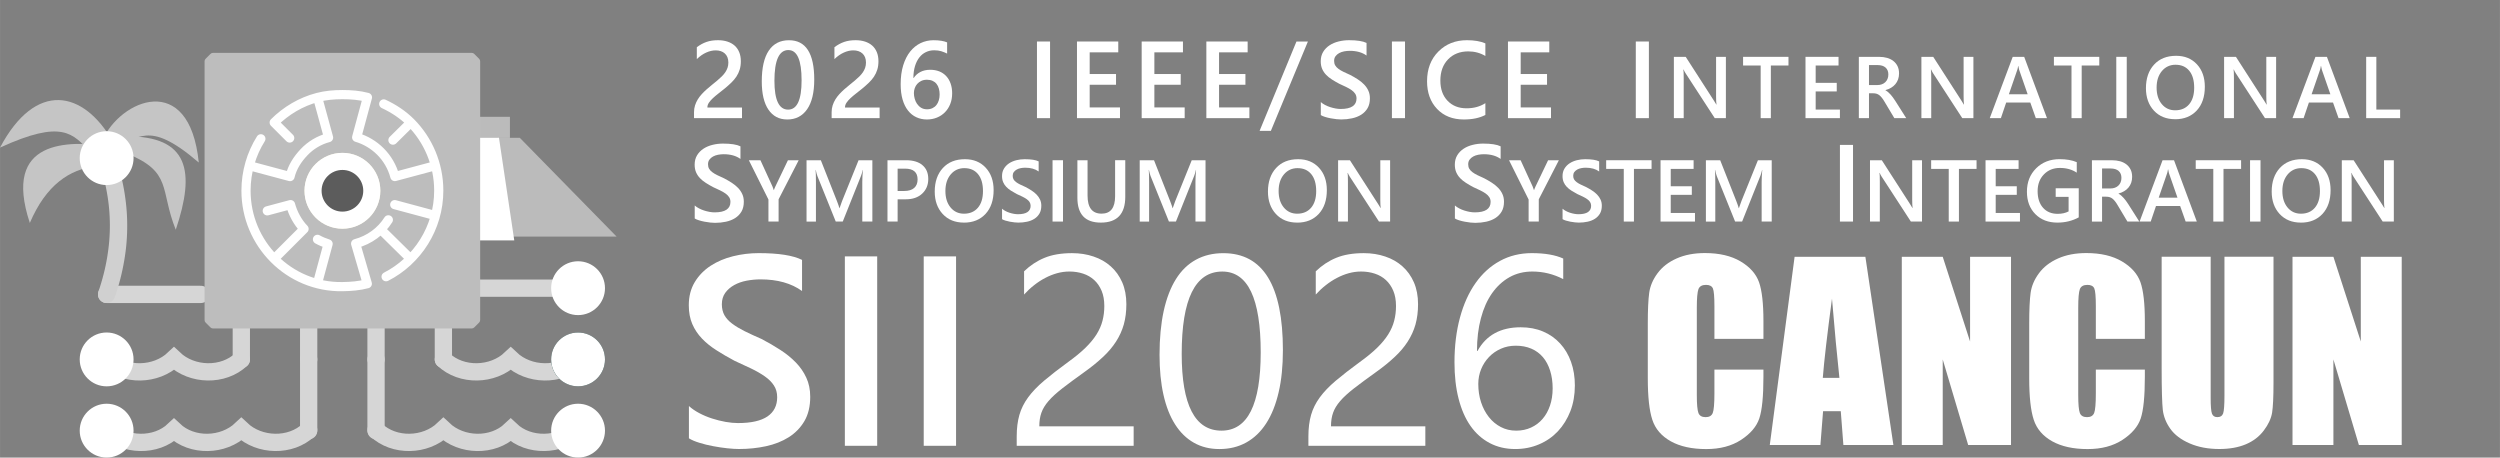 <?xml version="1.0" encoding="UTF-8"?>
<!DOCTYPE svg PUBLIC "-//W3C//DTD SVG 1.1//EN" "http://www.w3.org/Graphics/SVG/1.1/DTD/svg11.dtd">
<!-- Creator: CorelDRAW 2021.5 -->
<svg xmlns="http://www.w3.org/2000/svg" xml:space="preserve" width="153.044mm" height="28.013mm" version="1.1" style="shape-rendering:geometricPrecision; text-rendering:geometricPrecision; image-rendering:optimizeQuality; fill-rule:evenodd; clip-rule:evenodd"
viewBox="0 0 1035.33 189.51"
 xmlns:xlink="http://www.w3.org/1999/xlink"
 xmlns:xodm="http://www.corel.com/coreldraw/odm/2003">
 <rect x="0" y="0" width="1035.33" height="189.51" fill="#808080" stroke="none"/>
 <defs>
  <style type="text/css">
   <![CDATA[
    .str0 {stroke:#D6D6D6;stroke-width:7.16;stroke-linecap:round;stroke-linejoin:round;stroke-miterlimit:22.926}
    .str13 {stroke:#F2EDD3;stroke-width:3.04;stroke-linejoin:round;stroke-miterlimit:22.926}
    .str5 {stroke:#D6D6D6;stroke-width:7.16;stroke-linecap:round;stroke-miterlimit:22.926}
    .str6 {stroke:#D6D6D6;stroke-width:7.16;stroke-linecap:round;stroke-miterlimit:22.926}
    .str11 {stroke:#D6D6D6;stroke-width:7.16;stroke-linecap:round;stroke-miterlimit:22.926}
    .str10 {stroke:#D6D6D6;stroke-width:7.16;stroke-linecap:round;stroke-miterlimit:22.926}
    .str9 {stroke:#D6D6D6;stroke-width:7.16;stroke-linecap:round;stroke-linejoin:round;stroke-miterlimit:22.926}
    .str7 {stroke:#D6D6D6;stroke-width:7.16;stroke-linecap:round;stroke-linejoin:round;stroke-miterlimit:22.926}
    .str8 {stroke:#D6D6D6;stroke-width:7.16;stroke-linecap:round;stroke-linejoin:round;stroke-miterlimit:22.926}
    .str1 {stroke:#D6D6D6;stroke-width:7.16;stroke-linecap:round;stroke-linejoin:round;stroke-miterlimit:22.926}
    .str3 {stroke:#D6D6D6;stroke-width:7.16;stroke-linecap:round;stroke-linejoin:round;stroke-miterlimit:22.926}
    .str2 {stroke:#D6D6D6;stroke-width:7.16;stroke-linecap:round;stroke-linejoin:round;stroke-miterlimit:22.926}
    .str4 {stroke:#D6D6D6;stroke-width:7.16;stroke-linecap:round;stroke-linejoin:round;stroke-miterlimit:22.926}
    .str12 {stroke:white;stroke-width:3.8;stroke-linecap:round;stroke-linejoin:round;stroke-miterlimit:22.926}
    .fil1 {fill:none}
    .fil3 {fill:#002926}
    .fil9 {fill:#5C5C5C}
    .fil5 {fill:#BBBBBB}
    .fil7 {fill:#BDBDBD}
    .fil6 {fill:#C5C5C5}
    .fil2 {fill:white}
    .fil4 {fill:#D0D0D0;fill-rule:nonzero}
    .fil8 {fill:#FFBABA;fill-rule:nonzero}
    .fil0 {fill:white;fill-rule:nonzero}
   ]]>
  </style>
 </defs>
 <g id="Layer_x0020_1">
  <path class="fil0" d="M285.3 181.54l0 -13.39c1.21,1.1 2.63,2.07 4.3,2.95 1.66,0.88 3.42,1.62 5.29,2.22 1.85,0.6 3.72,1.06 5.58,1.4 1.85,0.32 3.57,0.49 5.14,0.49 5.47,0 9.54,-0.92 12.23,-2.75 2.67,-1.83 4.01,-4.48 4.01,-7.96 0,-1.87 -0.45,-3.47 -1.34,-4.84 -0.88,-1.38 -2.13,-2.63 -3.73,-3.75 -1.61,-1.14 -3.49,-2.22 -5.66,-3.27 -2.18,-1.03 -4.5,-2.11 -6.98,-3.25 -2.67,-1.42 -5.14,-2.86 -7.43,-4.33 -2.3,-1.46 -4.3,-3.06 -6,-4.84 -1.7,-1.77 -3.03,-3.77 -4,-6 -0.97,-2.22 -1.46,-4.84 -1.46,-7.82 0,-3.68 0.84,-6.89 2.5,-9.62 1.64,-2.71 3.85,-4.95 6.56,-6.72 2.73,-1.77 5.81,-3.08 9.28,-3.94 3.45,-0.86 7,-1.29 10.61,-1.29 8.22,0 14.19,0.93 17.95,2.8l0 12.89c-4.44,-3.21 -10.18,-4.82 -17.18,-4.82 -1.92,0 -3.85,0.19 -5.77,0.54 -1.92,0.37 -3.62,0.97 -5.14,1.81 -1.51,0.84 -2.75,1.9 -3.7,3.21 -0.95,1.31 -1.42,2.89 -1.42,4.74 0,1.76 0.36,3.27 1.08,4.56 0.73,1.27 1.79,2.45 3.21,3.49 1.4,1.06 3.12,2.09 5.14,3.1 2.02,1.01 4.37,2.09 7.04,3.25 2.73,1.42 5.3,2.93 7.73,4.5 2.43,1.57 4.56,3.29 6.41,5.19 1.85,1.9 3.31,4.01 4.37,6.33 1.08,2.32 1.62,4.95 1.62,7.9 0,3.98 -0.8,7.34 -2.41,10.08 -1.61,2.73 -3.77,4.95 -6.48,6.67 -2.73,1.72 -5.85,2.95 -9.39,3.72 -3.53,0.77 -7.26,1.16 -11.21,1.16 -1.33,0 -2.93,-0.09 -4.86,-0.3 -1.9,-0.21 -3.87,-0.49 -5.88,-0.88 -2,-0.37 -3.9,-0.84 -5.68,-1.4 -1.79,-0.54 -3.23,-1.16 -4.33,-1.85z"/>
  <polygon id="_1" class="fil0" points="363.27,184.62 349.88,184.62 349.88,106.18 363.27,106.18 "/>
  <polygon id="_2" class="fil0" points="395.93,184.62 382.54,184.62 382.54,106.18 395.93,106.18 "/>
  <path class="fil0" d="M730.3 140.34l-20.3 0 0 -13.53c0,-3.94 -0.21,-6.39 -0.64,-7.37 -0.43,-0.97 -1.38,-1.46 -2.84,-1.46 -1.64,0 -2.69,0.59 -3.14,1.77 -0.44,1.2 -0.67,3.76 -0.67,7.7l0 36.17c0,3.79 0.23,6.26 0.67,7.42 0.44,1.15 1.45,1.72 2.99,1.72 1.49,0 2.48,-0.58 2.94,-1.74 0.46,-1.15 0.69,-3.88 0.69,-8.16l0 -9.8 20.3 0 0 3.04c0,8.08 -0.58,13.81 -1.71,17.18 -1.13,3.38 -3.66,6.34 -7.56,8.89 -3.91,2.55 -8.7,3.81 -14.42,3.81 -5.93,0 -10.82,-1.07 -14.68,-3.22 -3.84,-2.15 -6.41,-5.12 -7.65,-8.93 -1.25,-3.81 -1.87,-9.53 -1.87,-17.16l0 -22.76c0,-5.62 0.2,-9.82 0.58,-12.63 0.39,-2.81 1.53,-5.52 3.45,-8.11 1.91,-2.59 4.55,-4.65 7.93,-6.14 3.38,-1.5 7.28,-2.23 11.68,-2.23 5.96,0 10.89,1.15 14.78,3.46 3.88,2.3 6.42,5.17 7.65,8.62 1.21,3.45 1.82,8.8 1.82,16.08l0 7.41z"/>
  <path id="_1_0" class="fil0" d="M772.52 106.34l11.6 77.95 -20.71 0 -1.08 -13.99 -7.33 0 -1.1 13.99 -20.97 0 10.28 -77.95 29.32 0zm-10.76 50.16c-0.95,-8.84 -1.99,-19.77 -3.07,-32.83 -2,14.98 -3.27,25.92 -3.81,32.83l6.88 0z"/>
  <polygon id="_2_1" class="fil0" points="832.83,106.34 832.83,184.29 815.09,184.29 804.55,148.85 804.55,184.29 787.6,184.29 787.6,106.34 804.55,106.34 815.88,141.44 815.88,106.34 "/>
  <path id="_3" class="fil0" d="M888.26 140.34l-20.3 0 0 -13.53c0,-3.94 -0.21,-6.39 -0.64,-7.37 -0.43,-0.97 -1.38,-1.46 -2.84,-1.46 -1.64,0 -2.69,0.59 -3.14,1.77 -0.44,1.2 -0.67,3.76 -0.67,7.7l0 36.17c0,3.79 0.23,6.26 0.67,7.42 0.44,1.15 1.45,1.72 2.99,1.72 1.49,0 2.48,-0.58 2.94,-1.74 0.46,-1.15 0.69,-3.88 0.69,-8.16l0 -9.8 20.3 0 0 3.04c0,8.08 -0.58,13.81 -1.71,17.18 -1.13,3.38 -3.66,6.34 -7.56,8.89 -3.91,2.55 -8.7,3.81 -14.42,3.81 -5.93,0 -10.82,-1.07 -14.68,-3.22 -3.84,-2.15 -6.41,-5.12 -7.65,-8.93 -1.25,-3.81 -1.87,-9.53 -1.87,-17.16l0 -22.76c0,-5.62 0.2,-9.82 0.58,-12.63 0.39,-2.81 1.53,-5.52 3.45,-8.11 1.91,-2.59 4.55,-4.65 7.93,-6.14 3.38,-1.5 7.28,-2.23 11.68,-2.23 5.96,0 10.89,1.15 14.78,3.46 3.88,2.3 6.42,5.17 7.65,8.62 1.21,3.45 1.82,8.8 1.82,16.08l0 7.41z"/>
  <path id="_4" class="fil0" d="M941.54 106.34l0 52.11c0,5.91 -0.2,10.07 -0.58,12.45 -0.39,2.4 -1.53,4.86 -3.42,7.37 -1.89,2.53 -4.39,4.43 -7.47,5.73 -3.1,1.3 -6.75,1.95 -10.95,1.95 -4.65,0 -8.75,-0.77 -12.3,-2.32 -3.56,-1.54 -6.22,-3.55 -7.98,-6.01 -1.77,-2.48 -2.81,-5.09 -3.14,-7.83 -0.31,-2.74 -0.48,-8.52 -0.48,-17.31l0 -46.15 20.3 0 0 58.47c0,3.4 0.18,5.58 0.54,6.52 0.36,0.95 1.1,1.43 2.2,1.43 1.25,0 2.07,-0.53 2.43,-1.56 0.36,-1.05 0.54,-3.52 0.54,-7.39l0 -57.47 20.3 0z"/>
  <polygon id="_5" class="fil0" points="994.64,106.34 994.64,184.29 976.9,184.29 966.35,148.85 966.35,184.29 949.41,184.29 949.41,106.34 966.35,106.34 977.69,141.44 977.69,106.34 "/>
  <path class="fil0" d="M457.33 126.72c0,-2.41 -0.37,-4.5 -1.12,-6.29 -0.75,-1.77 -1.77,-3.27 -3.06,-4.45 -1.31,-1.2 -2.82,-2.07 -4.58,-2.65 -1.76,-0.58 -3.64,-0.88 -5.7,-0.88 -1.74,0 -3.45,0.24 -5.14,0.71 -1.68,0.47 -3.31,1.12 -4.89,1.96 -1.59,0.82 -3.12,1.83 -4.59,2.99 -1.49,1.16 -2.86,2.45 -4.15,3.87l0 -9.62c2.52,-2.43 5.34,-4.3 8.46,-5.58 3.12,-1.29 6.93,-1.94 11.41,-1.94 3.21,0 6.18,0.47 8.91,1.4 2.75,0.92 5.12,2.28 7.12,4.07 2.02,1.79 3.59,4 4.74,6.61 1.14,2.63 1.72,5.64 1.72,9.04 0,3.1 -0.36,5.9 -1.06,8.42 -0.71,2.5 -1.79,4.87 -3.23,7.1 -1.44,2.24 -3.25,4.37 -5.45,6.41 -2.19,2.05 -4.74,4.13 -7.71,6.24 -3.68,2.63 -6.7,4.87 -9.09,6.72 -2.39,1.87 -4.3,3.6 -5.7,5.23 -1.4,1.62 -2.39,3.25 -2.95,4.87 -0.58,1.62 -0.86,3.49 -0.86,5.6l39.07 0 0 8.07 -48.43 0 0 -3.88c0,-3.36 0.37,-6.31 1.1,-8.87 0.73,-2.56 1.92,-4.97 3.61,-7.28 1.68,-2.3 3.88,-4.59 6.59,-6.89 2.73,-2.3 6.05,-4.89 9.99,-7.77 2.84,-2.04 5.23,-4 7.13,-5.85 1.92,-1.87 3.46,-3.73 4.63,-5.58 1.16,-1.87 2,-3.75 2.48,-5.68 0.5,-1.9 0.75,-3.94 0.75,-6.09z"/>
  <path id="_1_2" class="fil0" d="M531.29 145.05c0,6.56 -0.58,12.38 -1.77,17.44 -1.18,5.08 -2.89,9.36 -5.14,12.83 -2.24,3.49 -5.01,6.13 -8.27,7.94 -3.27,1.81 -6.97,2.71 -11.13,2.71 -3.94,0 -7.45,-0.86 -10.53,-2.6 -3.08,-1.74 -5.68,-4.26 -7.79,-7.58 -2.13,-3.32 -3.73,-7.4 -4.82,-12.23 -1.1,-4.82 -1.64,-10.37 -1.64,-16.6 0,-6.85 0.58,-12.91 1.72,-18.15 1.16,-5.25 2.84,-9.66 5.06,-13.2 2.22,-3.57 4.99,-6.24 8.29,-8.05 3.31,-1.81 7.08,-2.71 11.35,-2.71 16.45,0 24.67,13.41 24.67,40.21zm-9.19 0.9c0,-22.32 -5.3,-33.49 -15.91,-33.49 -11.21,0 -16.81,11.35 -16.81,34.08 0,21.2 5.49,31.81 16.47,31.81 10.83,0 16.25,-10.79 16.25,-32.4z"/>
  <path id="_2_3" class="fil0" d="M578.13 126.72c0,-2.41 -0.37,-4.5 -1.12,-6.29 -0.75,-1.77 -1.77,-3.27 -3.06,-4.45 -1.31,-1.2 -2.82,-2.07 -4.58,-2.65 -1.76,-0.58 -3.64,-0.88 -5.7,-0.88 -1.74,0 -3.45,0.24 -5.14,0.71 -1.68,0.47 -3.31,1.12 -4.89,1.96 -1.59,0.82 -3.12,1.83 -4.59,2.99 -1.49,1.16 -2.86,2.45 -4.15,3.87l0 -9.62c2.52,-2.43 5.34,-4.3 8.46,-5.58 3.12,-1.29 6.93,-1.94 11.41,-1.94 3.21,0 6.18,0.47 8.91,1.4 2.75,0.92 5.12,2.28 7.12,4.07 2.02,1.79 3.59,4 4.74,6.61 1.14,2.63 1.72,5.64 1.72,9.04 0,3.1 -0.36,5.9 -1.06,8.42 -0.71,2.5 -1.79,4.87 -3.23,7.1 -1.44,2.24 -3.25,4.37 -5.45,6.41 -2.19,2.05 -4.74,4.13 -7.71,6.24 -3.68,2.63 -6.7,4.87 -9.09,6.72 -2.39,1.87 -4.3,3.6 -5.7,5.23 -1.4,1.62 -2.39,3.25 -2.95,4.87 -0.58,1.62 -0.86,3.49 -0.86,5.6l39.07 0 0 8.07 -48.43 0 0 -3.88c0,-3.36 0.37,-6.31 1.1,-8.87 0.73,-2.56 1.92,-4.97 3.61,-7.28 1.68,-2.3 3.88,-4.59 6.59,-6.89 2.73,-2.3 6.05,-4.89 9.99,-7.77 2.84,-2.04 5.23,-4 7.13,-5.85 1.92,-1.87 3.46,-3.73 4.63,-5.58 1.16,-1.87 2,-3.75 2.48,-5.68 0.5,-1.9 0.75,-3.94 0.75,-6.09z"/>
  <path id="_3_4" class="fil0" d="M652.2 159.71c0,3.83 -0.62,7.36 -1.85,10.57 -1.25,3.19 -2.97,5.98 -5.15,8.31 -2.19,2.33 -4.8,4.15 -7.83,5.43 -3.03,1.29 -6.31,1.94 -9.84,1.94 -3.94,0 -7.47,-0.82 -10.59,-2.47 -3.12,-1.64 -5.77,-4 -7.94,-7.08 -2.17,-3.08 -3.81,-6.85 -4.95,-11.3 -1.14,-4.44 -1.7,-9.47 -1.7,-15.05 0,-6.82 0.77,-13 2.28,-18.56 1.51,-5.57 3.66,-10.33 6.46,-14.29 2.78,-3.94 6.14,-7 10.09,-9.15 3.94,-2.15 8.33,-3.23 13.19,-3.23 5.4,0 9.75,0.75 13.02,2.24l0 8.52c-4.03,-2.09 -8.31,-3.14 -12.79,-3.14 -3.51,0 -6.67,0.78 -9.47,2.35 -2.8,1.57 -5.21,3.79 -7.23,6.65 -2,2.86 -3.55,6.31 -4.61,10.37 -1.08,4.05 -1.62,8.55 -1.62,13.52l0.22 0c3.6,-6.54 9.58,-9.8 17.89,-9.8 3.44,0 6.52,0.58 9.28,1.76 2.75,1.16 5.1,2.82 7.04,4.95 1.96,2.13 3.47,4.67 4.52,7.62 1.06,2.95 1.59,6.24 1.59,9.84zm-9.19 1.18c0,-2.73 -0.36,-5.19 -1.05,-7.38 -0.69,-2.19 -1.68,-4.05 -2.97,-5.58 -1.31,-1.53 -2.89,-2.71 -4.8,-3.53 -1.89,-0.82 -4.05,-1.23 -6.44,-1.23 -2.24,0 -4.3,0.41 -6.18,1.25 -1.9,0.84 -3.55,1.98 -4.93,3.44 -1.38,1.44 -2.47,3.12 -3.25,5.02 -0.78,1.92 -1.18,3.94 -1.18,6.11 0,2.69 0.37,5.23 1.14,7.58 0.77,2.35 1.85,4.39 3.23,6.14 1.38,1.76 3.04,3.14 4.95,4.13 1.92,1.01 4.03,1.51 6.37,1.51 2.26,0 4.33,-0.43 6.18,-1.29 1.87,-0.86 3.45,-2.05 4.76,-3.59 1.33,-1.53 2.33,-3.36 3.06,-5.49 0.73,-2.15 1.1,-4.5 1.1,-7.1z"/>
  <line class="fil1 str0" x1="239.39" y1="119.35" x2="192.92" y2= "119.35" />
  <polyline class="fil1 str1" points="44.15,121.92 72.04,121.92 83.14,121.92 "/>
  <line class="fil1 str2" x1="183.61" y1="120.63" x2="183.61" y2= "148.85" />
  <line class="fil1 str3" x1="155.72" y1="120.63" x2="155.72" y2= "148.85" />
  <line class="fil1 str4" x1="155.72" y1="178.36" x2="155.72" y2= "148.85" />
  <path class="fil1 str5" d="M239.39 177.73c-7.46,7.08 -20.41,7.43 -27.89,0.33 -7.49,7.1 -20.43,6.76 -27.89,-0.33 -7.46,7.08 -20.41,7.43 -27.89,0.33"/>
  <path class="fil2" d="M239.39 167.2c-6.16,0 -11.15,4.99 -11.15,11.15 0,6.16 4.99,11.15 11.15,11.15 6.16,0 11.15,-4.99 11.15,-11.15 0,-6.16 -4.99,-11.15 -11.15,-11.15z"/>
  <path class="fil1 str6" d="M239.39 148.85c-7.49,7.1 -20.43,6.76 -27.89,-0.33 -7.46,7.08 -20.41,7.43 -27.89,0.33"/>
  <path class="fil3" d="M239.39 137.7c-6.16,0 -11.15,4.99 -11.15,11.15 0,6.16 4.99,11.15 11.15,11.15 6.16,0 11.15,-4.99 11.15,-11.15 0,-6.16 -4.99,-11.15 -11.15,-11.15z"/>
  <line class="fil1 str7" x1="99.93" y1="120.63" x2="99.93" y2= "148.85" />
  <line class="fil1 str8" x1="127.82" y1="120.63" x2="127.82" y2= "148.85" />
  <line class="fil1 str9" x1="127.82" y1="178.36" x2="127.82" y2= "148.85" />
  <g>
   <path class="fil4" d="M40.77 66.69c-0.66,-1.86 0.31,-3.91 2.18,-4.57 1.86,-0.66 3.91,0.31 4.57,2.17l-6.75 2.39zm6.76 56.38l-6.78 -2.3 0.59 -1.79 0.55 -1.78 0.51 -1.77 0.47 -1.76 0.43 -1.75 0.39 -1.75 0.35 -1.74 0.31 -1.73 0.27 -1.73 0.24 -1.72 0.2 -1.71 0.16 -1.71 0.12 -1.7 0.09 -1.7 0.05 -1.69 0.01 -1.68 -0.03 -1.68 -0.06 -1.67 -0.1 -1.67 -0.13 -1.66 -0.17 -1.66 -0.21 -1.66 -0.24 -1.65 -0.28 -1.65 -0.31 -1.65 -0.35 -1.64 -0.38 -1.64 -0.42 -1.64 -0.45 -1.63 -0.49 -1.63 -0.52 -1.63 -0.56 -1.62 6.75 -2.39 0.6 1.76 0.57 1.76 0.53 1.77 0.49 1.77 0.46 1.78 0.42 1.78 0.38 1.79 0.34 1.79 0.3 1.8 0.26 1.8 0.23 1.81 0.19 1.81 0.15 1.82 0.11 1.82 0.07 1.83 0.03 1.84 -0.01 1.84 -0.05 1.85 -0.09 1.85 -0.13 1.85 -0.17 1.86 -0.22 1.86 -0.26 1.87 -0.3 1.88 -0.34 1.88 -0.38 1.88 -0.42 1.89 -0.46 1.9 -0.51 1.9 -0.55 1.9 -0.59 1.91 -0.63 1.92zm0 0c-0.63,1.87 -2.67,2.87 -4.54,2.24 -1.87,-0.63 -2.87,-2.67 -2.24,-4.54l6.78 2.3z"/>
  </g>
  <path class="fil1 str10" d="M44.15 177.73c7.46,7.08 20.41,7.43 27.89,0.33 7.49,7.1 20.43,6.76 27.89,-0.33 7.46,7.08 20.41,7.43 27.89,0.33"/>
  <path class="fil2" d="M44.15 167.2c6.16,0 11.15,4.99 11.15,11.15 0,6.16 -4.99,11.15 -11.15,11.15 -6.16,0 -11.15,-4.99 -11.15,-11.15 0,-6.16 4.99,-11.15 11.15,-11.15z"/>
  <path class="fil1 str11" d="M44.15 148.85c7.49,7.1 20.43,6.76 27.89,-0.33 7.46,7.08 20.41,7.43 27.89,0.33"/>
  <path class="fil2" d="M44.15 137.7c6.16,0 11.15,4.99 11.15,11.15 0,6.16 -4.99,11.15 -11.15,11.15 -6.16,0 -11.15,-4.99 -11.15,-11.15 0,-6.16 4.99,-11.15 11.15,-11.15z"/>
  <path class="fil2" d="M239.39 137.7c-6.16,0 -11.15,4.99 -11.15,11.15 0,6.16 4.99,11.15 11.15,11.15 6.16,0 11.15,-4.99 11.15,-11.15 0,-6.16 -4.99,-11.15 -11.15,-11.15z"/>
  <path class="fil2" d="M239.39 108.2c-6.16,0 -11.15,4.99 -11.15,11.15 0,6.16 4.99,11.15 11.15,11.15 6.16,0 11.15,-4.99 11.15,-11.15 0,-6.16 -4.99,-11.15 -11.15,-11.15z"/>
  <g id="_2954953699744">
   <path class="fil5" d="M211.17 48.37l-21.38 0 0 8.72 21.38 0 0 -8.72zm-25.35 8.72l9.07 0 -0.69 6.52 -0.75 7.18 -0.84 7.98 -0.94 8.97 -1.08 10.25 -44.37 0 39.6 -40.89zm69.51 40.89l-44.96 0 -1.08 -10.25 -0.94 -8.97 -0.84 -7.98 -0.75 -7.18 -0.69 -6.52 9.2 0 40.07 40.89z"/>
   <polygon class="fil2" points="194.33,57.05 206.63,57.05 212.97,99.57 187.99,99.57 "/>
  </g>
  <path class="fil6" d="M42.42 58.11c7.23,-16.66 35.98,-29.21 39.89,9.2 -22.39,-19.22 -24.09,-7.66 -35.52,-8.6 -2.35,-3.86 -2.02,3.26 -4.37,-0.6z"/>
  <path class="fil6" d="M46.78 58.72c-12.23,-21.44 -32.01,-25.43 -46.78,2.4 25.9,-11.84 30.13,-5.85 37.6,2.05 3.59,-0.79 6.25,-3.67 9.18,-4.45z"/>
  <path class="fil6" d="M44.48 60.31c-15.67,-1.77 -43.8,-3.13 -32.14,32.02 6.73,-15.74 16.38,-22.17 27.38,-23.51 3.04,-2.41 9.09,-2.19 4.76,-8.51z"/>
  <path class="fil6" d="M52.23 56.45c25.95,-0.13 28.73,14.45 20.55,38.69 -6.71,-16.67 -1.22,-23.91 -20.43,-31.64 -3.36,-1.31 -0.44,-0.21 -0.12,-7.05z"/>
  <path class="fil2" d="M44.15 54.34c6.16,0 11.15,4.99 11.15,11.15 0,6.16 -4.99,11.15 -11.15,11.15 -6.16,0 -11.15,-4.99 -11.15,-11.15 0,-6.16 4.99,-11.15 11.15,-11.15z"/>
  <path class="fil7" d="M195.36 136.03l-107.17 0c-0.4,0 -0.74,-0.14 -1.02,-0.42l-2.04 -2.04c-0.28,-0.28 -0.42,-0.63 -0.42,-1.02l0 -107.17c0,-0.4 0.14,-0.74 0.42,-1.02l2.04 -2.04c0.28,-0.28 0.63,-0.42 1.02,-0.42l107.17 0c0.4,0 0.74,0.14 1.02,0.42l2.04 2.04c0.28,0.28 0.42,0.63 0.42,1.02l0 107.17c0,0.4 -0.14,0.74 -0.42,1.02l-2.04 2.04c-0.28,0.28 -0.63,0.42 -1.02,0.42z"/>
  <path class="fil1 str12" d="M180.19 89.25l-16.73 -4.5m-2.64 6.29c-2.98,4.74 -7.81,8.33 -13.55,9.86l4.84 16.6c-3.31,0.89 -6.73,1.15 -10.32,1.21 -22.07,0.35 -39.94,-17.73 -39.92,-39.76 0.01,-7.84 2.26,-15.27 6.16,-21.47m61.87 49.58l-12.25 -12.07m5.07 -36.96l7.38 -7.3m-10.22 63.87c12.92,-6.59 21.81,-20.17 21.81,-35.66 0,-10.95 -4.44,-21.03 -11.59,-28.22 -3.19,-3.2 -7.03,-5.74 -11.19,-7.68m21.28 25.6l-16.68 4.47c-2.18,-8.15 -8.46,-14.05 -15.82,-16.23l4.47 -16.55c-3.29,-0.88 -6.81,-1.15 -10.38,-1.15 -3.52,0 -7,0.31 -10.27,1.17 -6.91,1.8 -13.1,5.54 -17.97,10.39l6.42 6.42m-16.59 11.49l16.73 4.48c0.93,-3.93 3.09,-7.23 5.81,-10.1 2.68,-2.83 6.13,-4.97 10.15,-6.04l-4.55 -16.64m-20.84 46.97l9.64 -2.58c0.98,3.65 2.96,7.35 5.6,10.07l-8.95 8.95 -3.29 3.29m17.79 -7.93c1.39,0.77 2.86,1.4 4.41,1.88l-4.45 16.47"/>
  <g>
   <path class="fil8" d="M148.17 86.24l-12.21 0 0 -1.52 12.21 0 0.76 0.76 -0.76 0.76zm0.76 -0.76l0 0.76 -0.76 0 0.76 -0.76zm0 -12.35l0 12.35 -1.52 0 0 -12.35 0.76 -0.76 0.76 0.76zm-0.76 -0.76l0.76 0 0 0.76 -0.76 -0.76zm-12.21 0l12.21 0 0 1.52 -12.21 0 -0.76 -0.76 0.76 -0.76zm-0.76 0.76l0 -0.76 0.76 0 -0.76 0.76zm0 12.35l0 -12.35 1.52 0 0 12.35 -0.76 0.76 -0.76 -0.76zm0.76 0.76l-0.76 0 0 -0.76 0.76 0.76z"/>
  </g>
  <circle class="fil1 str13" cx="141.8" cy="79.01" r="14.17"/>
  <circle class="fil2" cx="141.8" cy="79.01" r="15.71"/>
  <path class="fil9" d="M133.17 79.01c0,-4.77 3.86,-8.63 8.63,-8.63 4.77,0 8.63,3.86 8.63,8.63 0,4.77 -3.86,8.63 -8.63,8.63 -4.77,0 -8.63,-3.86 -8.63,-8.63z"/>
  <path class="fil0" d="M307.34 48.93l-19.93 0 0 -2.46c0,-1 0.14,-1.94 0.42,-2.82 0.28,-0.88 0.66,-1.7 1.13,-2.48 0.48,-0.78 1.03,-1.5 1.66,-2.19 0.63,-0.69 1.32,-1.35 2.03,-1.99 0.73,-0.64 1.47,-1.26 2.21,-1.86 0.76,-0.6 1.5,-1.2 2.21,-1.81 0.68,-0.57 1.3,-1.14 1.86,-1.69 0.57,-0.56 1.04,-1.13 1.44,-1.72 0.4,-0.6 0.71,-1.22 0.93,-1.87 0.22,-0.66 0.33,-1.37 0.33,-2.14 0,-0.84 -0.13,-1.57 -0.39,-2.2 -0.26,-0.63 -0.62,-1.15 -1.09,-1.57 -0.46,-0.42 -1.01,-0.73 -1.65,-0.95 -0.63,-0.21 -1.33,-0.32 -2.09,-0.32 -1.29,0 -2.62,0.3 -3.96,0.91 -1.34,0.6 -2.64,1.5 -3.88,2.71l0 -4.93c0.65,-0.49 1.31,-0.91 1.97,-1.28 0.66,-0.36 1.35,-0.66 2.06,-0.91 0.7,-0.24 1.45,-0.42 2.23,-0.54 0.79,-0.11 1.62,-0.17 2.5,-0.17 1.44,0 2.74,0.19 3.9,0.57 1.16,0.38 2.16,0.93 2.99,1.66 0.82,0.73 1.46,1.64 1.91,2.73 0.45,1.1 0.67,2.35 0.67,3.77 0,1.29 -0.16,2.44 -0.48,3.46 -0.32,1.03 -0.76,1.99 -1.35,2.87 -0.58,0.88 -1.29,1.73 -2.12,2.52 -0.82,0.8 -1.75,1.62 -2.77,2.46 -0.86,0.69 -1.71,1.38 -2.56,2.03 -0.85,0.66 -1.61,1.3 -2.29,1.93 -0.68,0.63 -1.23,1.25 -1.65,1.88 -0.42,0.63 -0.63,1.25 -0.63,1.89l0 0.11 14.33 0 0 4.4z"/>
  <path id="_1_5" class="fil0" d="M325.98 49.48c-3.3,0 -5.89,-1.35 -7.74,-4.05 -1.85,-2.71 -2.77,-6.61 -2.77,-11.72 0,-5.61 0.96,-9.85 2.89,-12.73 1.93,-2.88 4.72,-4.32 8.37,-4.32 6.98,0 10.47,5.43 10.47,16.28 0,5.38 -0.98,9.48 -2.95,12.31 -1.97,2.83 -4.72,4.24 -8.27,4.24zm0.51 -28.75c-3.85,0 -5.78,4.25 -5.78,12.74 0,7.95 1.89,11.93 5.67,11.93 3.72,0 5.58,-4.04 5.58,-12.12 0,-8.37 -1.82,-12.54 -5.46,-12.54z"/>
  <path id="_2_6" class="fil0" d="M364.33 48.93l-19.93 0 0 -2.46c0,-1 0.14,-1.94 0.42,-2.82 0.28,-0.88 0.66,-1.7 1.13,-2.48 0.48,-0.78 1.03,-1.5 1.66,-2.19 0.63,-0.69 1.32,-1.35 2.03,-1.99 0.73,-0.64 1.47,-1.26 2.21,-1.86 0.76,-0.6 1.5,-1.2 2.21,-1.81 0.68,-0.57 1.3,-1.14 1.86,-1.69 0.57,-0.56 1.04,-1.13 1.44,-1.72 0.4,-0.6 0.71,-1.22 0.93,-1.87 0.22,-0.66 0.33,-1.37 0.33,-2.14 0,-0.84 -0.13,-1.57 -0.39,-2.2 -0.26,-0.63 -0.62,-1.15 -1.09,-1.57 -0.46,-0.42 -1.01,-0.73 -1.65,-0.95 -0.63,-0.21 -1.33,-0.32 -2.09,-0.32 -1.29,0 -2.62,0.3 -3.96,0.91 -1.34,0.6 -2.64,1.5 -3.88,2.71l0 -4.93c0.65,-0.49 1.31,-0.91 1.97,-1.28 0.66,-0.36 1.35,-0.66 2.06,-0.91 0.7,-0.24 1.45,-0.42 2.23,-0.54 0.79,-0.11 1.62,-0.17 2.5,-0.17 1.44,0 2.74,0.19 3.9,0.57 1.16,0.38 2.16,0.93 2.99,1.66 0.82,0.73 1.46,1.64 1.91,2.73 0.45,1.1 0.67,2.35 0.67,3.77 0,1.29 -0.16,2.44 -0.48,3.46 -0.32,1.03 -0.76,1.99 -1.35,2.87 -0.58,0.88 -1.29,1.73 -2.12,2.52 -0.82,0.8 -1.75,1.62 -2.77,2.46 -0.86,0.69 -1.71,1.38 -2.56,2.03 -0.85,0.66 -1.61,1.3 -2.29,1.93 -0.68,0.63 -1.23,1.25 -1.65,1.88 -0.42,0.63 -0.63,1.25 -0.63,1.89l0 0.11 14.33 0 0 4.4z"/>
  <path id="_3_7" class="fil0" d="M394.31 38.72c0,1.59 -0.26,3.05 -0.79,4.36 -0.52,1.32 -1.25,2.45 -2.18,3.4 -0.93,0.95 -2.03,1.69 -3.31,2.21 -1.28,0.52 -2.66,0.79 -4.16,0.79 -1.59,0 -3.06,-0.31 -4.39,-0.93 -1.34,-0.62 -2.49,-1.54 -3.45,-2.77 -0.97,-1.22 -1.72,-2.75 -2.25,-4.57 -0.53,-1.82 -0.79,-3.94 -0.79,-6.34 0,-2.94 0.35,-5.55 1.05,-7.81 0.7,-2.27 1.66,-4.18 2.89,-5.71 1.22,-1.53 2.67,-2.7 4.32,-3.5 1.65,-0.79 3.44,-1.19 5.36,-1.19 1.19,0 2.28,0.08 3.26,0.24 0.98,0.17 1.77,0.39 2.36,0.66l0 4.63c-0.76,-0.38 -1.56,-0.7 -2.42,-0.97 -0.85,-0.26 -1.84,-0.39 -2.94,-0.39 -1.24,0 -2.39,0.25 -3.43,0.76 -1.05,0.5 -1.96,1.23 -2.71,2.2 -0.76,0.97 -1.36,2.16 -1.8,3.58 -0.43,1.42 -0.66,3.06 -0.67,4.92l0.14 0c0.68,-1.05 1.59,-1.87 2.75,-2.48 1.16,-0.6 2.52,-0.91 4.09,-0.91 1.39,0 2.64,0.23 3.76,0.67 1.11,0.45 2.06,1.1 2.85,1.95 0.79,0.85 1.41,1.88 1.83,3.1 0.43,1.22 0.64,2.58 0.64,4.1zm-5.18 0.43c0,-0.91 -0.11,-1.75 -0.33,-2.5 -0.21,-0.75 -0.54,-1.4 -0.97,-1.93 -0.43,-0.54 -0.98,-0.95 -1.64,-1.25 -0.65,-0.29 -1.43,-0.45 -2.31,-0.45 -0.88,0 -1.66,0.16 -2.34,0.48 -0.67,0.32 -1.23,0.73 -1.69,1.25 -0.46,0.51 -0.8,1.1 -1.03,1.77 -0.23,0.66 -0.35,1.34 -0.35,2.03 0,0.76 0.11,1.53 0.33,2.32 0.21,0.79 0.54,1.5 0.98,2.15 0.45,0.65 1.01,1.19 1.69,1.61 0.69,0.42 1.5,0.63 2.45,0.63 0.84,0 1.59,-0.16 2.24,-0.47 0.65,-0.31 1.19,-0.73 1.62,-1.28 0.44,-0.55 0.77,-1.19 1,-1.94 0.23,-0.74 0.35,-1.55 0.35,-2.43z"/>
  <polygon id="_4_8" class="fil0" points="434.86,48.93 429.44,48.93 429.44,17.19 434.86,17.19 "/>
  <polygon id="_5_9" class="fil0" points="463.82,48.93 446.01,48.93 446.01,17.19 463.11,17.19 463.11,21.68 451.27,21.68 451.27,30.66 462.18,30.66 462.18,35.1 451.27,35.1 451.27,44.49 463.82,44.49 "/>
  <polygon id="_6" class="fil0" points="490.61,48.93 472.8,48.93 472.8,17.19 489.9,17.19 489.9,21.68 478.06,21.68 478.06,30.66 488.97,30.66 488.97,35.1 478.06,35.1 478.06,44.49 490.61,44.49 "/>
  <polygon id="_7" class="fil0" points="517.41,48.93 499.59,48.93 499.59,17.19 516.69,17.19 516.69,21.68 504.85,21.68 504.85,30.66 515.77,30.66 515.77,35.1 504.85,35.1 504.85,44.49 517.41,44.49 "/>
  <polygon id="_8" class="fil0" points="541.65,17.19 526.31,54.19 521.64,54.19 536.91,17.19 "/>
  <path id="_9" class="fil0" d="M546.99 47.69l0 -5.42c0.49,0.45 1.07,0.84 1.74,1.19 0.67,0.36 1.38,0.66 2.14,0.9 0.75,0.24 1.5,0.43 2.26,0.57 0.75,0.13 1.44,0.2 2.08,0.2 2.21,0 3.86,-0.37 4.95,-1.11 1.08,-0.74 1.62,-1.81 1.62,-3.22 0,-0.76 -0.18,-1.41 -0.54,-1.96 -0.36,-0.56 -0.86,-1.07 -1.51,-1.52 -0.65,-0.46 -1.41,-0.9 -2.29,-1.32 -0.88,-0.42 -1.82,-0.85 -2.83,-1.32 -1.08,-0.57 -2.08,-1.16 -3.01,-1.75 -0.93,-0.59 -1.74,-1.24 -2.43,-1.96 -0.69,-0.72 -1.22,-1.53 -1.62,-2.43 -0.39,-0.9 -0.59,-1.96 -0.59,-3.17 0,-1.49 0.34,-2.79 1.01,-3.89 0.66,-1.1 1.56,-2 2.65,-2.72 1.1,-0.72 2.35,-1.25 3.76,-1.59 1.4,-0.35 2.83,-0.52 4.29,-0.52 3.33,0 5.74,0.38 7.26,1.13l0 5.22c-1.8,-1.3 -4.12,-1.95 -6.95,-1.95 -0.78,0 -1.56,0.08 -2.33,0.22 -0.78,0.15 -1.47,0.39 -2.08,0.73 -0.61,0.34 -1.11,0.77 -1.5,1.3 -0.39,0.53 -0.57,1.17 -0.57,1.92 0,0.71 0.14,1.32 0.44,1.84 0.29,0.51 0.73,0.99 1.3,1.41 0.57,0.43 1.26,0.85 2.08,1.25 0.82,0.41 1.77,0.85 2.85,1.32 1.1,0.57 2.15,1.19 3.13,1.82 0.98,0.63 1.84,1.33 2.59,2.1 0.75,0.77 1.34,1.62 1.77,2.56 0.44,0.94 0.66,2 0.66,3.2 0,1.61 -0.32,2.97 -0.97,4.08 -0.65,1.1 -1.53,2 -2.62,2.7 -1.1,0.69 -2.37,1.19 -3.8,1.5 -1.43,0.31 -2.94,0.47 -4.53,0.47 -0.54,0 -1.19,-0.04 -1.97,-0.12 -0.77,-0.08 -1.56,-0.2 -2.38,-0.36 -0.81,-0.15 -1.58,-0.34 -2.3,-0.57 -0.73,-0.22 -1.31,-0.47 -1.75,-0.75z"/>
  <polygon id="_10" class="fil0" points="581.86,48.93 576.44,48.93 576.44,17.19 581.86,17.19 "/>
  <path id="_11" class="fil0" d="M615.14 47.61c-2.39,1.25 -5.37,1.87 -8.92,1.87 -4.61,0 -8.3,-1.45 -11.07,-4.36 -2.77,-2.91 -4.16,-6.73 -4.16,-11.46 0,-5.08 1.56,-9.18 4.69,-12.32 3.12,-3.13 7.07,-4.69 11.83,-4.69 3.07,0 5.61,0.44 7.63,1.31l0 5.22c-2.14,-1.27 -4.5,-1.9 -7.08,-1.9 -3.44,0 -6.23,1.1 -8.36,3.29 -2.13,2.2 -3.2,5.14 -3.2,8.81 0,3.5 1,6.29 2.99,8.36 1.99,2.08 4.61,3.11 7.86,3.11 2.99,0 5.59,-0.71 7.79,-2.13l0 4.89z"/>
  <polygon id="_12" class="fil0" points="642.32,48.93 624.5,48.93 624.5,17.19 641.61,17.19 641.61,21.68 629.77,21.68 629.77,30.66 640.68,30.66 640.68,35.1 629.77,35.1 629.77,44.49 642.32,44.49 "/>
  <polygon id="_13" class="fil0" points="682.86,48.93 677.44,48.93 677.44,17.19 682.86,17.19 "/>
  <path id="_14" class="fil0" d="M714.75 48.93l-4.61 0 -12.13 -18.66c-0.31,-0.47 -0.56,-0.96 -0.76,-1.47l-0.11 0c0.1,0.54 0.14,1.7 0.14,3.49l0 16.64 -4.07 0 0 -25.39 4.9 0 11.73 18.22c0.5,0.76 0.81,1.28 0.96,1.56l0.07 0c-0.12,-0.68 -0.18,-1.81 -0.18,-3.42l0 -16.36 4.06 0 0 25.39z"/>
  <polygon id="_15" class="fil0" points="740.67,27.13 733.37,27.13 733.37,48.93 729.15,48.93 729.15,27.13 721.87,27.13 721.87,23.54 740.67,23.54 "/>
  <polygon id="_16" class="fil0" points="761.97,48.93 747.72,48.93 747.72,23.54 761.4,23.54 761.4,27.13 751.93,27.13 751.93,34.31 760.66,34.31 760.66,37.87 751.93,37.87 751.93,45.38 761.97,45.38 "/>
  <path id="_17" class="fil0" d="M789.44 48.93l-4.93 0 -4.06 -6.8c-0.36,-0.63 -0.72,-1.16 -1.07,-1.6 -0.35,-0.44 -0.7,-0.8 -1.06,-1.09 -0.36,-0.28 -0.75,-0.49 -1.18,-0.62 -0.42,-0.13 -0.9,-0.19 -1.43,-0.19l-1.7 0 0 10.3 -4.2 0 0 -25.39 8.36 0c1.2,0 2.29,0.14 3.3,0.42 1,0.28 1.88,0.71 2.62,1.29 0.74,0.57 1.32,1.29 1.74,2.14 0.42,0.86 0.63,1.86 0.63,3 0,0.89 -0.13,1.72 -0.39,2.47 -0.27,0.75 -0.65,1.42 -1.14,2 -0.49,0.59 -1.08,1.08 -1.77,1.49 -0.69,0.42 -1.47,0.74 -2.33,0.96l0 0.07c0.46,0.26 0.86,0.55 1.2,0.86 0.34,0.31 0.66,0.64 0.97,0.97 0.31,0.33 0.61,0.71 0.91,1.13 0.3,0.42 0.64,0.91 1,1.46l4.52 7.13zm-15.43 -21.98l0 8.27 3.51 0c0.65,0 1.25,-0.1 1.8,-0.3 0.55,-0.2 1.03,-0.49 1.43,-0.87 0.41,-0.37 0.71,-0.84 0.94,-1.38 0.23,-0.54 0.34,-1.15 0.34,-1.83 0,-1.22 -0.38,-2.17 -1.15,-2.86 -0.77,-0.68 -1.87,-1.03 -3.31,-1.03l-3.54 0z"/>
  <path id="_18" class="fil0" d="M817.26 48.93l-4.61 0 -12.13 -18.66c-0.31,-0.47 -0.56,-0.96 -0.76,-1.47l-0.11 0c0.1,0.54 0.14,1.7 0.14,3.49l0 16.64 -4.07 0 0 -25.39 4.9 0 11.73 18.22c0.5,0.76 0.81,1.28 0.96,1.56l0.07 0c-0.12,-0.68 -0.18,-1.81 -0.18,-3.42l0 -16.36 4.06 0 0 25.39z"/>
  <path id="_19" class="fil0" d="M847.74 48.93l-4.63 0 -2.29 -6.46 -9.99 0 -2.19 6.46 -4.61 0 9.51 -25.39 4.75 0 9.44 25.39zm-8.02 -9.9l-3.52 -10.12c-0.11,-0.33 -0.22,-0.86 -0.34,-1.6l-0.07 0c-0.1,0.67 -0.22,1.2 -0.35,1.6l-3.49 10.12 7.78 0z"/>
  <polygon id="_20" class="fil0" points="869.39,27.13 862.1,27.13 862.1,48.93 857.88,48.93 857.88,27.13 850.6,27.13 850.6,23.54 869.39,23.54 "/>
  <polygon id="_21" class="fil0" points="880.76,48.93 876.43,48.93 876.43,23.54 880.76,23.54 "/>
  <path id="_22" class="fil0" d="M900.81 49.37c-3.66,0 -6.59,-1.18 -8.8,-3.56 -2.2,-2.38 -3.3,-5.47 -3.3,-9.27 0,-4.09 1.13,-7.35 3.37,-9.78 2.24,-2.44 5.29,-3.65 9.14,-3.65 3.57,0 6.44,1.18 8.62,3.54 2.18,2.36 3.26,5.45 3.26,9.27 0,4.15 -1.11,7.42 -3.34,9.84 -2.24,2.41 -5.22,3.62 -8.95,3.62zm0.19 -22.56c-2.32,0 -4.21,0.87 -5.68,2.61 -1.46,1.74 -2.19,4.02 -2.19,6.85 0,2.82 0.71,5.1 2.13,6.82 1.41,1.72 3.27,2.59 5.56,2.59 2.43,0 4.35,-0.82 5.76,-2.46 1.4,-1.64 2.11,-3.94 2.11,-6.89 0,-3.03 -0.68,-5.37 -2.05,-7.03 -1.36,-1.65 -3.24,-2.48 -5.64,-2.48z"/>
  <path id="_23" class="fil0" d="M942.62 48.93l-4.61 0 -12.13 -18.66c-0.31,-0.47 -0.56,-0.96 -0.76,-1.47l-0.11 0c0.1,0.54 0.14,1.7 0.14,3.49l0 16.64 -4.07 0 0 -25.39 4.9 0 11.73 18.22c0.5,0.76 0.81,1.28 0.96,1.56l0.07 0c-0.12,-0.68 -0.18,-1.81 -0.18,-3.42l0 -16.36 4.06 0 0 25.39z"/>
  <path id="_24" class="fil0" d="M973.11 48.93l-4.63 0 -2.29 -6.46 -9.99 0 -2.19 6.46 -4.61 0 9.51 -25.39 4.75 0 9.44 25.39zm-8.02 -9.9l-3.52 -10.12c-0.11,-0.33 -0.22,-0.86 -0.34,-1.6l-0.07 0c-0.1,0.67 -0.22,1.2 -0.35,1.6l-3.49 10.12 7.78 0z"/>
  <polygon id="_25" class="fil0" points="993.98,48.93 979.92,48.93 979.92,23.54 984.13,23.54 984.13,45.38 993.98,45.38 "/>
  <path id="_26" class="fil0" d="M287.7 90.51l0 -5.42c0.49,0.45 1.07,0.84 1.74,1.19 0.67,0.36 1.38,0.66 2.14,0.9 0.75,0.24 1.5,0.43 2.26,0.57 0.75,0.13 1.44,0.2 2.08,0.2 2.21,0 3.86,-0.37 4.95,-1.11 1.08,-0.74 1.62,-1.81 1.62,-3.22 0,-0.76 -0.18,-1.41 -0.54,-1.96 -0.36,-0.56 -0.86,-1.07 -1.51,-1.52 -0.65,-0.46 -1.41,-0.9 -2.29,-1.32 -0.88,-0.42 -1.82,-0.85 -2.83,-1.32 -1.08,-0.57 -2.08,-1.16 -3.01,-1.75 -0.93,-0.59 -1.74,-1.24 -2.43,-1.96 -0.69,-0.72 -1.22,-1.53 -1.62,-2.43 -0.39,-0.9 -0.59,-1.96 -0.59,-3.17 0,-1.49 0.34,-2.79 1.01,-3.89 0.66,-1.1 1.56,-2 2.65,-2.72 1.1,-0.72 2.35,-1.25 3.76,-1.59 1.4,-0.35 2.83,-0.52 4.29,-0.52 3.33,0 5.74,0.38 7.26,1.13l0 5.22c-1.8,-1.3 -4.12,-1.95 -6.95,-1.95 -0.78,0 -1.56,0.08 -2.33,0.22 -0.78,0.15 -1.47,0.39 -2.08,0.73 -0.61,0.34 -1.11,0.77 -1.5,1.3 -0.39,0.53 -0.57,1.17 -0.57,1.92 0,0.71 0.14,1.32 0.44,1.84 0.29,0.51 0.73,0.99 1.3,1.41 0.57,0.43 1.26,0.85 2.08,1.25 0.82,0.41 1.77,0.85 2.85,1.32 1.1,0.57 2.15,1.19 3.13,1.82 0.98,0.63 1.84,1.33 2.59,2.1 0.75,0.77 1.34,1.62 1.77,2.56 0.44,0.94 0.66,2 0.66,3.2 0,1.61 -0.32,2.97 -0.97,4.08 -0.65,1.1 -1.53,2 -2.62,2.7 -1.1,0.69 -2.37,1.19 -3.8,1.5 -1.43,0.31 -2.94,0.47 -4.53,0.47 -0.54,0 -1.19,-0.04 -1.97,-0.12 -0.77,-0.08 -1.56,-0.2 -2.38,-0.36 -0.81,-0.15 -1.58,-0.34 -2.3,-0.57 -0.73,-0.22 -1.31,-0.47 -1.75,-0.75z"/>
  <path id="_27" class="fil0" d="M602.52 90.51l0 -5.42c0.49,0.45 1.07,0.84 1.74,1.19 0.67,0.36 1.38,0.66 2.14,0.9 0.75,0.24 1.5,0.43 2.26,0.57 0.75,0.13 1.44,0.2 2.08,0.2 2.21,0 3.86,-0.37 4.95,-1.11 1.08,-0.74 1.62,-1.81 1.62,-3.22 0,-0.76 -0.18,-1.41 -0.54,-1.96 -0.36,-0.56 -0.86,-1.07 -1.51,-1.52 -0.65,-0.46 -1.41,-0.9 -2.29,-1.32 -0.88,-0.42 -1.82,-0.85 -2.83,-1.32 -1.08,-0.57 -2.08,-1.16 -3.01,-1.75 -0.93,-0.59 -1.74,-1.24 -2.43,-1.96 -0.69,-0.72 -1.22,-1.53 -1.62,-2.43 -0.39,-0.9 -0.59,-1.96 -0.59,-3.17 0,-1.49 0.34,-2.79 1.01,-3.89 0.66,-1.1 1.56,-2 2.65,-2.72 1.1,-0.72 2.35,-1.25 3.76,-1.59 1.4,-0.35 2.83,-0.52 4.29,-0.52 3.33,0 5.74,0.38 7.26,1.13l0 5.22c-1.8,-1.3 -4.12,-1.95 -6.95,-1.95 -0.78,0 -1.56,0.08 -2.33,0.22 -0.78,0.15 -1.47,0.39 -2.08,0.73 -0.61,0.34 -1.11,0.77 -1.5,1.3 -0.39,0.53 -0.57,1.17 -0.57,1.92 0,0.71 0.14,1.32 0.44,1.84 0.29,0.51 0.73,0.99 1.3,1.41 0.57,0.43 1.26,0.85 2.08,1.25 0.82,0.41 1.77,0.85 2.85,1.32 1.1,0.57 2.15,1.19 3.13,1.82 0.98,0.63 1.84,1.33 2.59,2.1 0.75,0.77 1.34,1.62 1.77,2.56 0.44,0.94 0.66,2 0.66,3.2 0,1.61 -0.32,2.97 -0.97,4.08 -0.65,1.1 -1.53,2 -2.62,2.7 -1.1,0.69 -2.37,1.19 -3.8,1.5 -1.43,0.31 -2.94,0.47 -4.53,0.47 -0.54,0 -1.19,-0.04 -1.97,-0.12 -0.77,-0.08 -1.56,-0.2 -2.38,-0.36 -0.81,-0.15 -1.58,-0.34 -2.3,-0.57 -0.73,-0.22 -1.31,-0.47 -1.75,-0.75z"/>
  <polygon id="_28" class="fil0" points="767.4,91.76 761.98,91.76 761.98,60.01 767.4,60.01 "/>
  <path id="_29" class="fil0" d="M330.76 66.36l-8.32 16.18 0 9.21 -4.21 0 0 -9.12 -8.11 -16.27 4.8 0 4.99 10.9c0.06,0.13 0.24,0.62 0.53,1.47l0.05 0c0.11,-0.38 0.3,-0.87 0.59,-1.47l5.22 -10.9 4.46 0z"/>
  <path id="_30" class="fil0" d="M361.28 91.76l-4.18 0 0 -16.43c0,-1.35 0.08,-2.99 0.25,-4.94l-0.07 0c-0.26,1.11 -0.49,1.9 -0.69,2.39l-7.58 18.98 -2.9 0 -7.6 -18.84c-0.21,-0.56 -0.44,-1.4 -0.68,-2.53l-0.07 0c0.09,1.02 0.14,2.67 0.14,4.98l0 16.4 -3.89 0 0 -25.39 5.93 0 6.67 16.91c0.51,1.3 0.84,2.27 1,2.9l0.08 0c0.44,-1.33 0.79,-2.32 1.06,-2.97l6.8 -16.84 5.72 0 0 25.39z"/>
  <path id="_31" class="fil0" d="M371.73 82.54l0 9.21 -4.2 0 0 -25.39 7.7 0c2.91,0 5.18,0.68 6.78,2.04 1.61,1.35 2.41,3.26 2.41,5.73 0,2.47 -0.84,4.49 -2.52,6.06 -1.67,1.57 -3.94,2.35 -6.8,2.35l-3.38 0zm0 -12.7l0 9.25 2.73 0c1.81,0 3.18,-0.42 4.13,-1.25 0.94,-0.84 1.41,-2.01 1.41,-3.53 0,-2.98 -1.74,-4.47 -5.2,-4.47l-3.07 0z"/>
  <path id="_32" class="fil0" d="M399.2 92.19c-3.66,0 -6.59,-1.18 -8.8,-3.56 -2.2,-2.38 -3.3,-5.47 -3.3,-9.27 0,-4.09 1.13,-7.35 3.37,-9.78 2.24,-2.44 5.29,-3.65 9.14,-3.65 3.57,0 6.44,1.18 8.62,3.54 2.18,2.36 3.26,5.45 3.26,9.27 0,4.15 -1.11,7.42 -3.34,9.84 -2.24,2.41 -5.22,3.62 -8.95,3.62zm0.19 -22.56c-2.32,0 -4.21,0.87 -5.68,2.61 -1.46,1.74 -2.19,4.02 -2.19,6.85 0,2.82 0.71,5.1 2.13,6.82 1.41,1.72 3.27,2.59 5.56,2.59 2.43,0 4.35,-0.82 5.76,-2.46 1.4,-1.64 2.11,-3.94 2.11,-6.89 0,-3.03 -0.68,-5.37 -2.05,-7.03 -1.36,-1.65 -3.24,-2.48 -5.64,-2.48z"/>
  <path id="_33" class="fil0" d="M414.98 90.76l0 -4.33c0.39,0.36 0.85,0.67 1.39,0.96 0.54,0.28 1.11,0.53 1.71,0.72 0.6,0.19 1.2,0.35 1.81,0.45 0.6,0.1 1.15,0.16 1.66,0.16 1.77,0 3.09,-0.3 3.96,-0.89 0.86,-0.59 1.3,-1.45 1.3,-2.58 0,-0.6 -0.14,-1.12 -0.43,-1.57 -0.28,-0.45 -0.69,-0.85 -1.21,-1.21 -0.52,-0.37 -1.13,-0.72 -1.83,-1.06 -0.71,-0.33 -1.46,-0.68 -2.26,-1.05 -0.86,-0.46 -1.66,-0.93 -2.41,-1.4 -0.74,-0.47 -1.39,-0.99 -1.94,-1.57 -0.55,-0.57 -0.98,-1.22 -1.29,-1.94 -0.31,-0.72 -0.47,-1.57 -0.47,-2.53 0,-1.19 0.27,-2.23 0.81,-3.11 0.53,-0.88 1.25,-1.6 2.12,-2.18 0.88,-0.57 1.88,-1 3,-1.28 1.12,-0.28 2.27,-0.42 3.43,-0.42 2.66,0 4.59,0.3 5.81,0.91l0 4.17c-1.44,-1.04 -3.3,-1.56 -5.56,-1.56 -0.62,0 -1.25,0.06 -1.87,0.18 -0.62,0.12 -1.17,0.31 -1.66,0.59 -0.49,0.27 -0.89,0.62 -1.2,1.04 -0.31,0.42 -0.46,0.94 -0.46,1.54 0,0.57 0.11,1.06 0.35,1.47 0.24,0.41 0.58,0.79 1.04,1.13 0.45,0.34 1.01,0.68 1.66,1 0.65,0.33 1.41,0.68 2.28,1.05 0.88,0.46 1.72,0.95 2.5,1.46 0.79,0.51 1.48,1.06 2.07,1.68 0.6,0.62 1.07,1.3 1.42,2.05 0.35,0.75 0.53,1.6 0.53,2.56 0,1.29 -0.26,2.38 -0.78,3.26 -0.52,0.88 -1.22,1.6 -2.1,2.16 -0.88,0.56 -1.89,0.96 -3.04,1.2 -1.14,0.25 -2.35,0.37 -3.63,0.37 -0.43,0 -0.95,-0.03 -1.57,-0.1 -0.62,-0.07 -1.25,-0.16 -1.9,-0.28 -0.65,-0.12 -1.26,-0.27 -1.84,-0.45 -0.58,-0.18 -1.05,-0.37 -1.4,-0.6z"/>
  <polygon id="_34" class="fil0" points="440.22,91.76 435.89,91.76 435.89,66.36 440.22,66.36 "/>
  <path id="_35" class="fil0" d="M466.01 81.49c0,7.13 -3.38,10.7 -10.13,10.7 -6.47,0 -9.7,-3.43 -9.7,-10.29l0 -15.54 4.21 0 0 14.65c0,4.98 1.93,7.47 5.81,7.47 3.73,0 5.6,-2.4 5.6,-7.21l0 -14.92 4.21 0 0 15.13z"/>
  <path id="_36" class="fil0" d="M499.26 91.76l-4.18 0 0 -16.43c0,-1.35 0.08,-2.99 0.25,-4.94l-0.07 0c-0.26,1.11 -0.49,1.9 -0.69,2.39l-7.58 18.98 -2.9 0 -7.6 -18.84c-0.21,-0.56 -0.44,-1.4 -0.68,-2.53l-0.07 0c0.09,1.02 0.14,2.67 0.14,4.98l0 16.4 -3.89 0 0 -25.39 5.93 0 6.67 16.91c0.51,1.3 0.84,2.27 1,2.9l0.08 0c0.44,-1.33 0.79,-2.32 1.06,-2.97l6.8 -16.84 5.72 0 0 25.39z"/>
  <path id="_37" class="fil0" d="M537.2 92.19c-3.66,0 -6.59,-1.18 -8.8,-3.56 -2.2,-2.38 -3.3,-5.47 -3.3,-9.27 0,-4.09 1.13,-7.35 3.37,-9.78 2.24,-2.44 5.29,-3.65 9.14,-3.65 3.57,0 6.44,1.18 8.62,3.54 2.18,2.36 3.26,5.45 3.26,9.27 0,4.15 -1.11,7.42 -3.34,9.84 -2.24,2.41 -5.22,3.62 -8.95,3.62zm0.19 -22.56c-2.32,0 -4.21,0.87 -5.68,2.61 -1.46,1.74 -2.19,4.02 -2.19,6.85 0,2.82 0.71,5.1 2.13,6.82 1.41,1.72 3.27,2.59 5.56,2.59 2.43,0 4.35,-0.82 5.76,-2.46 1.4,-1.64 2.11,-3.94 2.11,-6.89 0,-3.03 -0.68,-5.37 -2.05,-7.03 -1.36,-1.65 -3.24,-2.48 -5.64,-2.48z"/>
  <path id="_38" class="fil0" d="M575.69 91.76l-4.61 0 -12.13 -18.66c-0.31,-0.47 -0.56,-0.96 -0.76,-1.47l-0.11 0c0.1,0.54 0.14,1.7 0.14,3.49l0 16.64 -4.07 0 0 -25.39 4.9 0 11.73 18.22c0.5,0.76 0.81,1.28 0.96,1.56l0.07 0c-0.12,-0.68 -0.18,-1.81 -0.18,-3.42l0 -16.36 4.06 0 0 25.39z"/>
  <path id="_39" class="fil0" d="M645.58 66.36l-8.32 16.18 0 9.21 -4.21 0 0 -9.12 -8.11 -16.27 4.8 0 4.99 10.9c0.06,0.13 0.24,0.62 0.53,1.47l0.05 0c0.11,-0.38 0.3,-0.87 0.59,-1.47l5.22 -10.9 4.46 0z"/>
  <path id="_40" class="fil0" d="M647.11 90.76l0 -4.33c0.39,0.36 0.85,0.67 1.39,0.96 0.54,0.28 1.11,0.53 1.71,0.72 0.6,0.19 1.2,0.35 1.81,0.45 0.6,0.1 1.15,0.16 1.66,0.16 1.77,0 3.09,-0.3 3.96,-0.89 0.86,-0.59 1.3,-1.45 1.3,-2.58 0,-0.6 -0.14,-1.12 -0.43,-1.57 -0.28,-0.45 -0.69,-0.85 -1.21,-1.21 -0.52,-0.37 -1.13,-0.72 -1.83,-1.06 -0.71,-0.33 -1.46,-0.68 -2.26,-1.05 -0.86,-0.46 -1.66,-0.93 -2.41,-1.4 -0.74,-0.47 -1.39,-0.99 -1.94,-1.57 -0.55,-0.57 -0.98,-1.22 -1.29,-1.94 -0.31,-0.72 -0.47,-1.57 -0.47,-2.53 0,-1.19 0.27,-2.23 0.81,-3.11 0.53,-0.88 1.25,-1.6 2.12,-2.18 0.88,-0.57 1.88,-1 3,-1.28 1.12,-0.28 2.27,-0.42 3.43,-0.42 2.66,0 4.59,0.3 5.81,0.91l0 4.17c-1.44,-1.04 -3.3,-1.56 -5.56,-1.56 -0.62,0 -1.25,0.06 -1.87,0.18 -0.62,0.12 -1.17,0.31 -1.66,0.59 -0.49,0.27 -0.89,0.62 -1.2,1.04 -0.31,0.42 -0.46,0.94 -0.46,1.54 0,0.57 0.11,1.06 0.35,1.47 0.24,0.41 0.58,0.79 1.04,1.13 0.45,0.34 1.01,0.68 1.66,1 0.65,0.33 1.41,0.68 2.28,1.05 0.88,0.46 1.72,0.95 2.5,1.46 0.79,0.51 1.48,1.06 2.07,1.68 0.6,0.62 1.07,1.3 1.42,2.05 0.35,0.75 0.53,1.6 0.53,2.56 0,1.29 -0.26,2.38 -0.78,3.26 -0.52,0.88 -1.22,1.6 -2.1,2.16 -0.88,0.56 -1.89,0.96 -3.04,1.2 -1.14,0.25 -2.35,0.37 -3.63,0.37 -0.43,0 -0.95,-0.03 -1.57,-0.1 -0.62,-0.07 -1.25,-0.16 -1.9,-0.28 -0.65,-0.12 -1.26,-0.27 -1.84,-0.45 -0.58,-0.18 -1.05,-0.37 -1.4,-0.6z"/>
  <polygon id="_41" class="fil0" points="683.97,69.95 676.67,69.95 676.67,91.76 672.46,91.76 672.46,69.95 665.17,69.95 665.17,66.36 683.97,66.36 "/>
  <polygon id="_42" class="fil0" points="701.95,91.76 687.69,91.76 687.69,66.36 701.38,66.36 701.38,69.95 691.91,69.95 691.91,77.14 700.64,77.14 700.64,80.69 691.91,80.69 691.91,88.2 701.95,88.2 "/>
  <path id="_43" class="fil0" d="M733.74 91.76l-4.18 0 0 -16.43c0,-1.35 0.08,-2.99 0.25,-4.94l-0.07 0c-0.26,1.11 -0.49,1.9 -0.69,2.39l-7.58 18.98 -2.9 0 -7.6 -18.84c-0.21,-0.56 -0.44,-1.4 -0.68,-2.53l-0.07 0c0.09,1.02 0.14,2.67 0.14,4.98l0 16.4 -3.89 0 0 -25.39 5.93 0 6.67 16.91c0.51,1.3 0.84,2.27 1,2.9l0.08 0c0.44,-1.33 0.79,-2.32 1.06,-2.97l6.8 -16.84 5.72 0 0 25.39z"/>
  <path id="_44" class="fil0" d="M795.97 91.76l-4.61 0 -12.13 -18.66c-0.31,-0.47 -0.56,-0.96 -0.76,-1.47l-0.11 0c0.1,0.54 0.14,1.7 0.14,3.49l0 16.64 -4.07 0 0 -25.39 4.9 0 11.73 18.22c0.5,0.76 0.81,1.28 0.96,1.56l0.07 0c-0.12,-0.68 -0.18,-1.81 -0.18,-3.42l0 -16.36 4.06 0 0 25.39z"/>
  <polygon id="_45" class="fil0" points="818.56,69.95 811.26,69.95 811.26,91.76 807.04,91.76 807.04,69.95 799.76,69.95 799.76,66.36 818.56,66.36 "/>
  <polygon id="_46" class="fil0" points="836.54,91.76 822.28,91.76 822.28,66.36 835.97,66.36 835.97,69.95 826.49,69.95 826.49,77.14 835.22,77.14 835.22,80.69 826.49,80.69 826.49,88.2 836.54,88.2 "/>
  <path id="_47" class="fil0" d="M860.87 90.03c-2.65,1.44 -5.59,2.16 -8.84,2.16 -3.75,0 -6.8,-1.17 -9.12,-3.51 -2.33,-2.34 -3.49,-5.43 -3.49,-9.29 0,-3.94 1.27,-7.16 3.82,-9.69 2.54,-2.52 5.78,-3.78 9.7,-3.78 2.82,0 5.2,0.41 7.12,1.24l0 4.35c-1.95,-1.31 -4.27,-1.96 -6.96,-1.96 -2.71,0 -4.92,0.89 -6.65,2.68 -1.73,1.78 -2.6,4.09 -2.6,6.93 0,2.92 0.75,5.21 2.24,6.89 1.49,1.67 3.51,2.51 6.06,2.51 1.75,0 3.26,-0.34 4.53,-1.01l0 -6.03 -5.35 0 0 -3.55 9.55 0 0 12.06z"/>
  <path id="_48" class="fil0" d="M885.97 91.76l-4.93 0 -4.06 -6.8c-0.36,-0.63 -0.72,-1.16 -1.07,-1.6 -0.35,-0.44 -0.7,-0.8 -1.06,-1.09 -0.36,-0.28 -0.75,-0.49 -1.18,-0.62 -0.42,-0.13 -0.9,-0.19 -1.43,-0.19l-1.7 0 0 10.3 -4.2 0 0 -25.39 8.36 0c1.2,0 2.29,0.14 3.3,0.42 1,0.28 1.88,0.71 2.62,1.29 0.74,0.57 1.32,1.29 1.74,2.14 0.42,0.86 0.63,1.86 0.63,3 0,0.89 -0.13,1.72 -0.39,2.47 -0.27,0.75 -0.65,1.42 -1.14,2 -0.49,0.59 -1.08,1.08 -1.77,1.49 -0.69,0.42 -1.47,0.74 -2.33,0.96l0 0.07c0.46,0.26 0.86,0.55 1.2,0.86 0.34,0.31 0.66,0.64 0.97,0.97 0.31,0.33 0.61,0.71 0.91,1.13 0.3,0.42 0.64,0.91 1,1.46l4.52 7.13zm-15.43 -21.98l0 8.27 3.51 0c0.65,0 1.25,-0.1 1.8,-0.3 0.55,-0.2 1.03,-0.49 1.43,-0.87 0.41,-0.37 0.71,-0.84 0.94,-1.38 0.23,-0.54 0.34,-1.15 0.34,-1.83 0,-1.22 -0.38,-2.17 -1.15,-2.86 -0.77,-0.68 -1.87,-1.03 -3.31,-1.03l-3.54 0z"/>
  <path id="_49" class="fil0" d="M909.79 91.76l-4.63 0 -2.29 -6.46 -9.99 0 -2.19 6.46 -4.61 0 9.51 -25.39 4.75 0 9.44 25.39zm-8.02 -9.9l-3.52 -10.12c-0.11,-0.33 -0.22,-0.86 -0.34,-1.6l-0.07 0c-0.1,0.67 -0.22,1.2 -0.35,1.6l-3.49 10.12 7.78 0z"/>
  <polygon id="_50" class="fil0" points="928.12,69.95 920.83,69.95 920.83,91.76 916.61,91.76 916.61,69.95 909.33,69.95 909.33,66.36 928.12,66.36 "/>
  <polygon id="_51" class="fil0" points="936.16,91.76 931.83,91.76 931.83,66.36 936.16,66.36 "/>
  <path id="_52" class="fil0" d="M952.89 92.19c-3.66,0 -6.59,-1.18 -8.8,-3.56 -2.2,-2.38 -3.3,-5.47 -3.3,-9.27 0,-4.09 1.13,-7.35 3.37,-9.78 2.24,-2.44 5.29,-3.65 9.14,-3.65 3.57,0 6.44,1.18 8.62,3.54 2.18,2.36 3.26,5.45 3.26,9.27 0,4.15 -1.11,7.42 -3.34,9.84 -2.24,2.41 -5.22,3.62 -8.95,3.62zm0.19 -22.56c-2.32,0 -4.21,0.87 -5.68,2.61 -1.46,1.74 -2.19,4.02 -2.19,6.85 0,2.82 0.71,5.1 2.13,6.82 1.41,1.72 3.27,2.59 5.56,2.59 2.43,0 4.35,-0.82 5.76,-2.46 1.4,-1.64 2.11,-3.94 2.11,-6.89 0,-3.03 -0.68,-5.37 -2.05,-7.03 -1.36,-1.65 -3.24,-2.48 -5.64,-2.48z"/>
  <path id="_53" class="fil0" d="M991.37 91.76l-4.61 0 -12.13 -18.66c-0.31,-0.47 -0.56,-0.96 -0.76,-1.47l-0.11 0c0.1,0.54 0.14,1.7 0.14,3.49l0 16.64 -4.07 0 0 -25.39 4.9 0 11.73 18.22c0.5,0.76 0.81,1.28 0.96,1.56l0.07 0c-0.12,-0.68 -0.18,-1.81 -0.18,-3.42l0 -16.36 4.06 0 0 25.39z"/>
 </g>
</svg>
